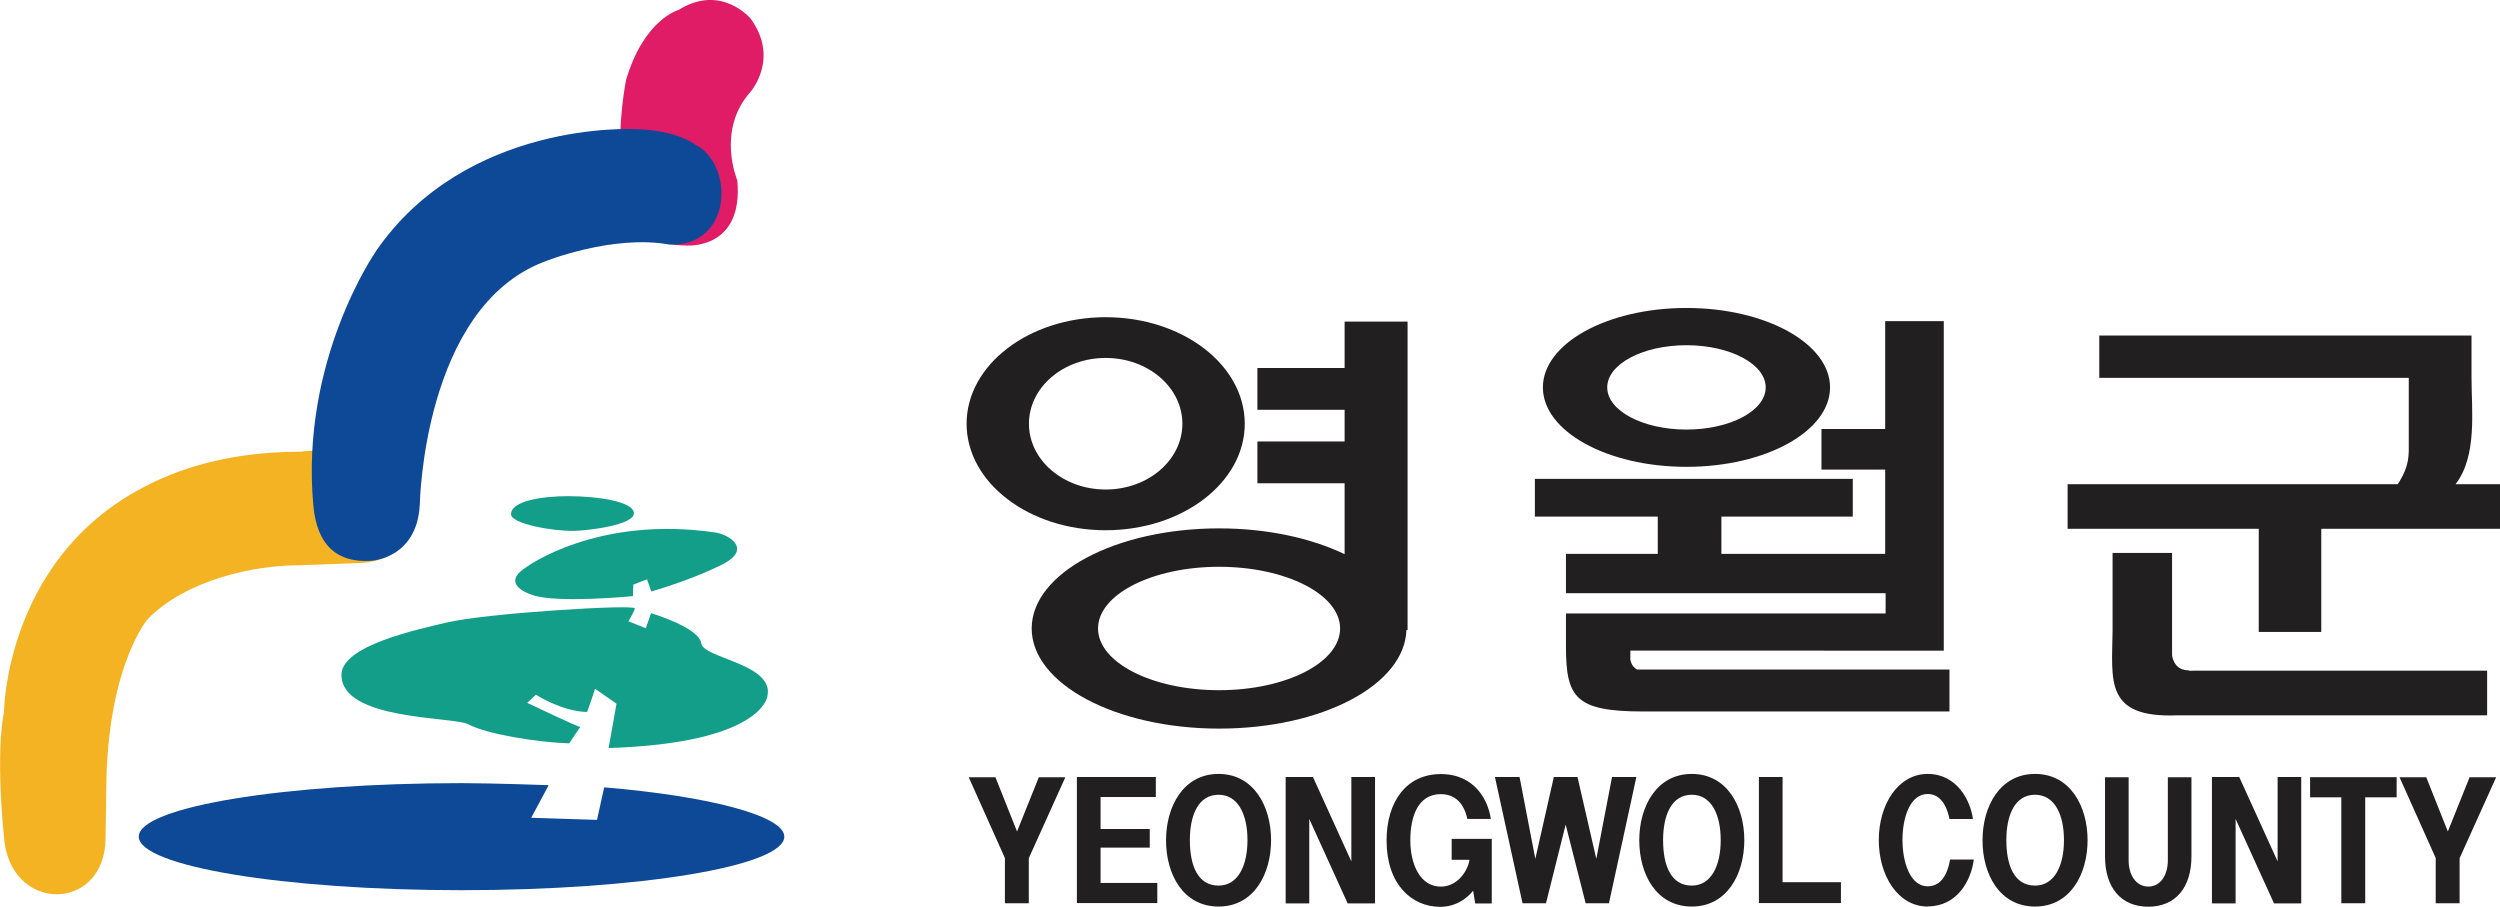 <svg width="102" height="37" viewBox="0 0 102 37" fill="none" xmlns="http://www.w3.org/2000/svg">
<g clip-path="url(#clip0_291_4489)">
<path d="M41.975 35.008V36.852H41V35.008L39.524 31.712H40.614L41.495 33.925L42.383 31.712H43.466L41.978 35.008H41.975Z" fill="#221F20"/>
<path d="M43.937 36.845V31.702H47.158V32.518H44.903V33.823H46.91V34.583H44.903V36.024H47.218V36.845H43.937Z" fill="#221F20"/>
<path d="M49.717 36.987C48.271 36.987 47.574 35.67 47.574 34.285C47.574 32.9 48.283 31.576 49.717 31.576C51.151 31.576 51.86 32.894 51.86 34.279C51.86 35.664 51.157 36.987 49.717 36.987ZM49.717 32.426C48.896 32.426 48.546 33.248 48.546 34.276C48.546 35.304 48.863 36.132 49.717 36.132C50.52 36.132 50.897 35.304 50.897 34.276C50.897 33.248 50.523 32.426 49.717 32.426Z" fill="#221F20"/>
<path d="M54.984 36.858L53.418 33.413V36.858H52.455V31.702H53.569L55.135 35.146V31.702H56.101V36.858H54.987H54.984Z" fill="#221F20"/>
<path d="M60.188 36.864L60.103 36.337C60.103 36.337 59.644 36.999 58.763 36.999C57.598 36.999 56.572 36.085 56.572 34.291C56.572 32.709 57.381 31.582 58.784 31.582C60.188 31.582 60.725 32.675 60.825 33.413H59.868C59.819 33.173 59.623 32.401 58.784 32.401C57.855 32.401 57.541 33.309 57.541 34.288C57.541 35.266 57.945 36.174 58.784 36.174C59.469 36.174 59.886 35.531 59.955 35.079H59.228V34.226H60.864V36.861H60.179L60.188 36.864Z" fill="#221F20"/>
<path d="M65.645 36.852H64.694L63.879 33.644L63.076 36.852H62.119L60.993 31.702H61.998L62.641 35.042L63.396 31.702H64.362L65.129 35.042L65.771 31.702H66.764L65.645 36.852Z" fill="#221F20"/>
<path d="M69.025 36.987C67.579 36.987 66.882 35.67 66.882 34.285C66.882 32.9 67.591 31.576 69.025 31.576C70.459 31.576 71.168 32.894 71.168 34.279C71.168 35.664 70.465 36.987 69.025 36.987ZM69.025 32.426C68.204 32.426 67.854 33.248 67.854 34.276C67.854 35.304 68.168 36.132 69.025 36.132C69.828 36.132 70.205 35.304 70.205 34.276C70.205 33.248 69.831 32.426 69.025 32.426Z" fill="#221F20"/>
<path d="M71.763 36.845V31.702H72.729V35.993H75.11V36.845H71.766H71.763Z" fill="#221F20"/>
<path d="M78.65 36.987C77.443 36.987 76.655 35.738 76.655 34.273C76.655 32.807 77.452 31.576 78.65 31.576C79.849 31.576 80.401 32.678 80.495 33.414H79.538C79.471 33.066 79.263 32.395 78.65 32.395C77.929 32.395 77.621 33.358 77.621 34.269C77.621 35.18 77.935 36.162 78.65 36.162C79.366 36.162 79.52 35.31 79.562 35.07H80.531C80.419 35.941 79.846 36.981 78.65 36.981V36.987Z" fill="#221F20"/>
<path d="M83.03 36.987C81.584 36.987 80.887 35.67 80.887 34.285C80.887 32.9 81.596 31.576 83.03 31.576C84.464 31.576 85.173 32.894 85.173 34.279C85.173 35.664 84.47 36.987 83.03 36.987ZM83.03 32.426C82.209 32.426 81.859 33.248 81.859 34.276C81.859 35.304 82.176 36.132 83.03 36.132C83.833 36.132 84.21 35.304 84.21 34.276C84.21 33.248 83.836 32.426 83.03 32.426Z" fill="#221F20"/>
<path d="M87.654 36.994C86.522 36.994 85.885 36.203 85.885 34.941V31.712H86.848V35.101C86.848 35.695 87.147 36.172 87.651 36.172C88.155 36.172 88.448 35.695 88.448 35.101V31.712H89.411V34.941C89.411 36.197 88.774 36.994 87.648 36.994H87.654Z" fill="#221F20"/>
<path d="M92.779 36.858L91.213 33.413V36.858H90.247V31.702H91.361L92.927 35.146V31.702H93.89V36.858H92.776H92.779Z" fill="#221F20"/>
<path d="M96.501 32.531V36.852H95.526V32.531H94.252V31.709H97.783V32.531H96.504H96.501Z" fill="#221F20"/>
<path d="M100.352 35.008V36.852H99.377V35.008L97.901 31.712H98.991L99.872 33.925L100.759 31.712H101.843L100.355 35.008H100.352Z" fill="#221F20"/>
<path d="M100.186 19.754C101.079 18.609 100.838 16.744 100.838 15.417V13.69H85.65V15.417H98.278V18.003C98.278 18.557 98.327 18.991 97.829 19.754H84.358V21.576H92.157V25.784H94.708V21.576H102V19.754H100.186ZM89.492 27.366H89.308V27.35C88.765 27.35 88.644 26.922 88.62 26.726V22.561H86.193V25.734C86.169 27.787 85.861 29.302 88.837 29.185H101.475V27.363H89.495L89.492 27.366Z" fill="#221F20"/>
<path d="M66.798 27.32C66.65 27.243 66.553 27.092 66.52 26.929C66.511 26.892 66.526 26.544 66.52 26.544L79.306 26.547V23.041V13.102H76.915V17.504H74.316V19.16H76.915V22.598H70.233V21.078H75.593V19.538H62.623V21.078H67.637V22.598H63.891V24.202H76.933V25.03H63.891V26.369C63.891 28.458 64.272 29.028 67.03 29.028H79.538V27.317H66.798V27.32Z" fill="#221F20"/>
<path d="M68.808 12.565C65.572 12.565 62.95 14.014 62.95 15.806C62.95 17.597 65.572 19.047 68.808 19.047C72.044 19.047 74.666 17.594 74.666 15.806C74.666 14.017 72.044 12.565 68.808 12.565ZM68.808 17.526C67.024 17.526 65.575 16.757 65.575 15.806C65.575 14.854 67.024 14.085 68.808 14.085C70.592 14.085 72.04 14.854 72.04 15.806C72.04 16.757 70.592 17.526 68.808 17.526Z" fill="#221F20"/>
<path d="M45.111 12.942C41.978 12.942 39.437 14.888 39.437 17.288C39.437 19.689 41.978 21.634 45.111 21.634C48.244 21.634 50.786 19.689 50.786 17.288C50.786 14.888 48.247 12.942 45.111 12.942ZM45.111 19.972C43.382 19.972 41.981 18.772 41.981 17.288C41.981 15.805 43.382 14.604 45.111 14.604C46.841 14.604 48.241 15.805 48.241 17.288C48.241 18.772 46.841 19.972 45.111 19.972Z" fill="#221F20"/>
<path d="M57.429 13.121H54.86V15.014H51.302V16.719H54.86V18.012H51.302V19.717H54.86V22.611C53.505 21.958 51.709 21.558 49.738 21.558C45.516 21.558 42.093 23.386 42.093 25.642C42.093 27.898 45.516 29.727 49.738 29.727C53.961 29.727 57.314 27.932 57.381 25.707H57.429V13.118V13.121ZM49.738 28.16C47.013 28.16 44.8 27.034 44.8 25.642C44.8 24.251 47.013 23.125 49.738 23.125C52.464 23.125 54.676 24.251 54.676 25.642C54.676 27.034 52.464 28.16 49.738 28.16Z" fill="#221F20"/>
<path d="M25.541 3.275C25.541 3.275 24.182 10.015 27.946 10.015C27.946 10.015 30.343 10.258 30.083 7.362C30.083 7.362 29.214 5.318 30.62 3.749C30.62 3.749 31.822 2.385 30.62 0.754C30.62 0.754 29.416 -0.684 27.681 0.409C27.681 0.409 26.277 0.778 25.541 3.271V3.275Z" fill="#E01C67"/>
<path d="M12.312 18.424C12.312 18.424 15.42 17.993 16.401 19.858C17.216 21.416 16.655 22.964 14.47 22.979L12.118 23.065C10.44 23.065 7.612 23.626 6.018 25.269C6.018 25.269 4.467 27.079 4.343 31.751L4.307 34.18C4.307 37.255 0.32 37.298 0.154 34.048C0.154 34.048 -0.19 30.843 0.163 29.046C0.163 29.046 0.208 23.032 5.575 20.031C6.818 19.338 8.916 18.427 12.318 18.427L12.312 18.424Z" fill="#F4B322"/>
<path d="M15.327 10.27C15.327 10.27 12.239 14.7 12.785 20.631C12.936 22.268 13.766 22.964 15.124 22.881C15.124 22.881 17.026 22.816 17.129 20.563C17.129 20.563 17.267 12.56 22.199 10.68C22.199 10.68 24.982 9.55 27.33 9.981C29.899 10.052 29.965 6.7 28.357 5.897C28.357 5.897 27.626 5.299 25.891 5.269C25.891 5.269 19.012 4.884 15.324 10.267L15.327 10.27Z" fill="#0E4997"/>
<path d="M24.65 32.128L24.357 33.451L21.674 33.365L22.386 32.035C22.386 32.035 20.099 31.952 18.831 31.952C11.557 31.952 5.662 32.931 5.662 34.134C5.662 35.338 11.56 36.32 18.831 36.32C26.102 36.32 32 35.338 32 34.134C32 33.285 28.93 32.482 24.653 32.124L24.65 32.128Z" fill="#0E4997"/>
<path d="M23.223 30.33C21.946 30.287 19.875 29.963 19.099 29.548C18.514 29.231 13.911 29.409 13.932 27.526C13.944 26.344 16.987 25.694 18.2 25.405C19.881 25.005 25.957 24.648 25.903 24.823C25.854 24.999 25.64 25.349 25.64 25.349L26.349 25.633L26.564 25.017C26.564 25.017 28.523 25.599 28.613 26.251C28.698 26.864 31.616 27.088 31.308 28.412C31.308 28.412 31.115 30.317 24.831 30.52L25.154 28.711L24.279 28.101C24.279 28.101 24.01 28.926 23.95 29.049C22.912 29.025 21.867 28.344 21.867 28.344L21.508 28.674C21.508 28.674 23.666 29.711 23.687 29.659C23.705 29.6 23.223 30.33 23.223 30.33Z" fill="#139E89"/>
<path d="M23.431 21.659C22.523 21.677 20.85 21.364 20.85 20.982C20.85 20.434 22.133 20.24 23.22 20.243C24.439 20.252 25.803 20.465 25.861 20.914C25.933 21.425 23.953 21.65 23.431 21.659Z" fill="#139E89"/>
<path d="M21.475 23.137C21.475 23.137 24.375 21 29.229 21.733C29.763 21.832 30.654 22.389 29.537 22.995C29.537 22.995 28.441 23.586 26.573 24.134L26.398 23.635L25.839 23.851L25.824 24.322C25.824 24.322 22.749 24.626 21.725 24.279C21.2 24.1 20.575 23.706 21.478 23.137H21.475Z" fill="#139E89"/>
</g>
<defs>
<clipPath id="clip0_291_4489">
<rect width="102" height="37" fill="white"/>
</clipPath>
</defs>
</svg>
